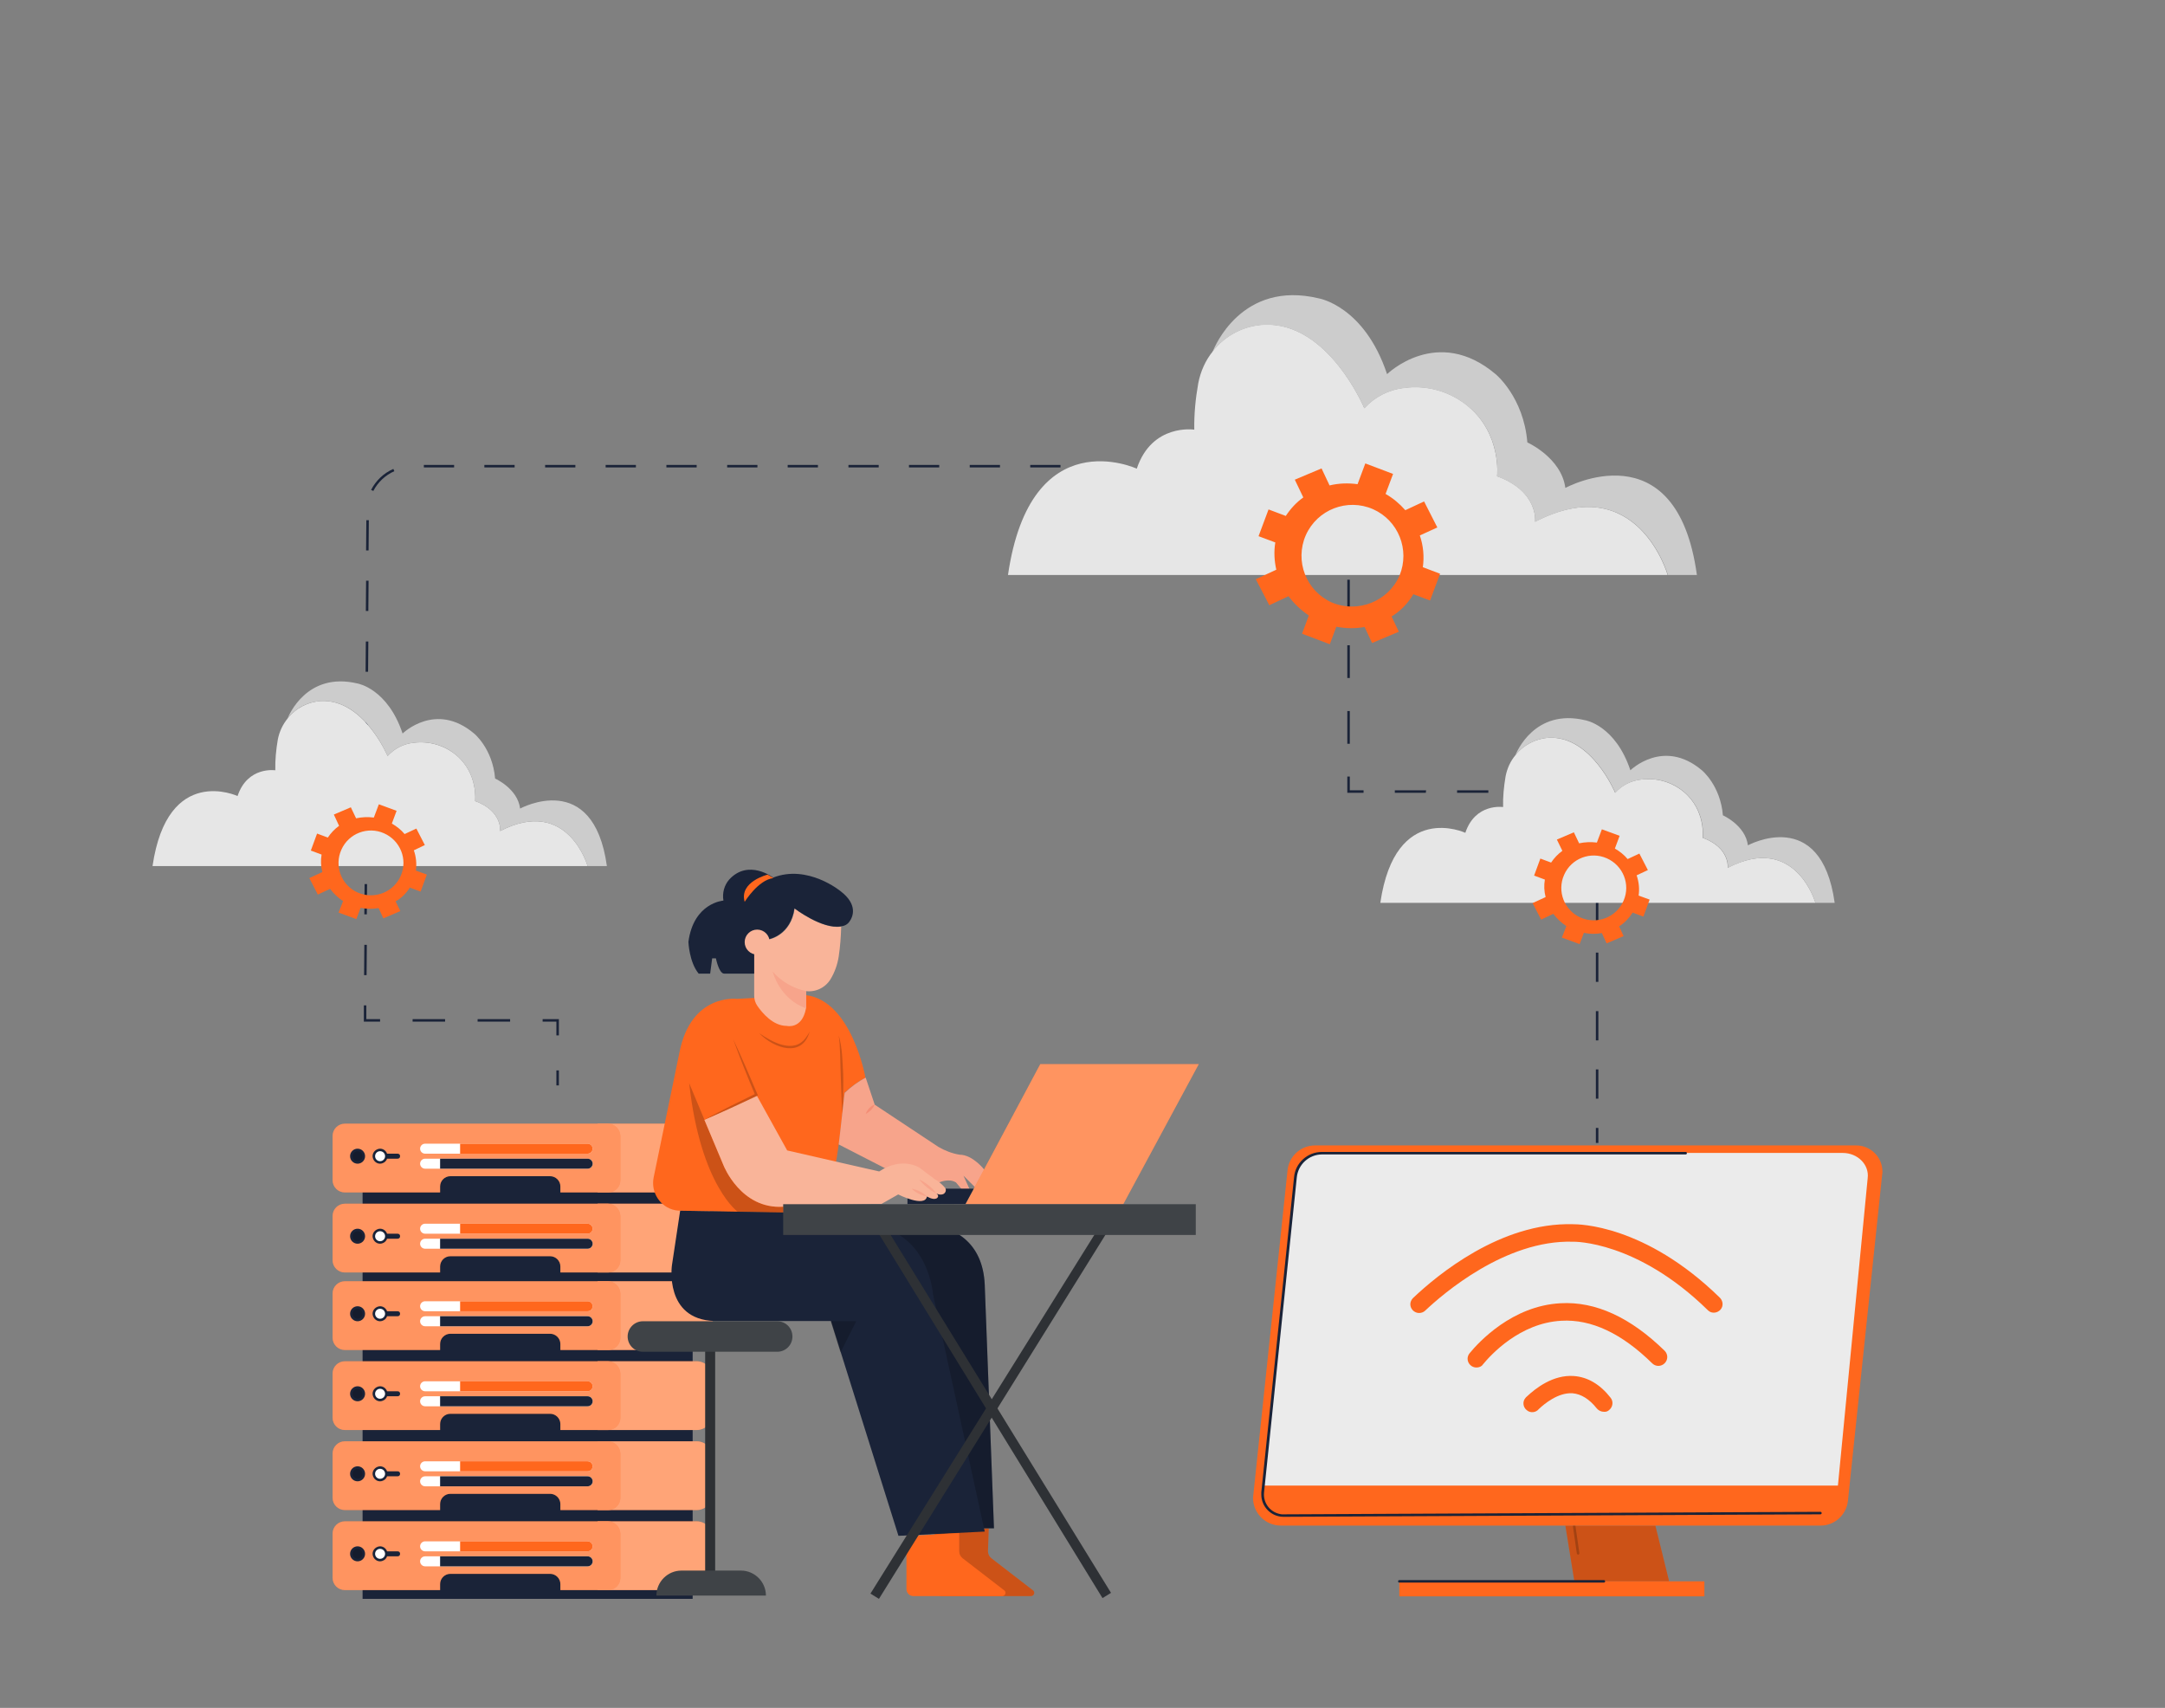 <?xml version="1.0" encoding="utf-8"?>
<!-- Generator: Adobe Illustrator 27.7.0, SVG Export Plug-In . SVG Version: 6.00 Build 0)  -->
<svg version="1.1" id="Layer_1" xmlns="http://www.w3.org/2000/svg" xmlns:xlink="http://www.w3.org/1999/xlink" x="0px" y="0px"
	 viewBox="0 0 865.8 682.9" style="enable-background:new 0 0 865.8 682.9;" xml:space="preserve">
<rect x="0" y="0" width="865.8" height="682.9" fill="#808080" stroke="none"/>
<style type="text/css">
	.st0{fill:#FF671D;}
	.st1{opacity:0.2;enable-background:new    ;}
	.st2{opacity:0.2;}
	.st3{fill:#1A2338;}
	.st4{opacity:0.4;fill:#FFFFFF;enable-background:new    ;}
	.st5{opacity:0.3;fill:#FFFFFF;enable-background:new    ;}
	.st6{fill:#FFFFFF;}
	.st7{fill:#EBEBEB;}
	.st8{fill:#2E3135;}
	.st9{fill:#F7A48B;}
	.st10{fill:#F48E76;}
	.st11{fill:#F9B499;}
	.st12{fill:#3F4347;}
	.st13{fill:#E6E6E6;}
	.st14{fill:#CCCCCC;}
</style>
<polygon class="st0" points="626,610 629.6,632.3 667.5,632.3 662,610 "/>
<polygon class="st1" points="626,610 629.6,632.3 667.5,632.3 662,610 "/>
<g class="st2">
	<path d="M631.1,621.6c-0.2,0-0.5-0.2-0.5-0.4l-1.6-11.1c0-0.3,0.1-0.5,0.4-0.6s0.5,0.1,0.6,0.4l1.6,11.1c0,0.3-0.1,0.5-0.4,0.6
		H631.1z"/>
</g>
<path class="st0" d="M728.1,610H512.2c-6.1,0-11-4.9-11.1-10.9c0-0.4,0-0.8,0.1-1.2l13.7-130c0.6-5.6,5.3-9.9,11-9.9h216.4
	c5.8,0,10.5,4.7,10.5,10.5c0,0.4,0,0.7-0.1,1.1L739,600.1C738.4,605.7,733.7,610,728.1,610z"/>
<rect x="145" y="455.3" class="st3" width="132" height="184"/>
<path class="st0" d="M239,449.3h39.6c3.5,0,6.4,2.9,6.4,6.4v0v14.7c0,3.5-2.9,6.4-6.4,6.4h0H239l0,0V449.3L239,449.3z"/>
<path class="st4" d="M239,449.3h39.6c3.5,0,6.4,2.9,6.4,6.4v0v14.7c0,3.5-2.9,6.4-6.4,6.4h0H239l0,0V449.3L239,449.3z"/>
<path class="st0" d="M243.1,449.3H137.9c-2.7,0-4.9,2.2-4.9,4.9l0,0v17.7c0,2.7,2.2,4.9,4.9,4.9h0H176v-2.4c0-2.2,1.8-4.1,4.1-4.1h0
	h39.9c2.2,0,4.1,1.8,4.1,4.1l0,0v2.4h19.1c2.7,0,4.9-2.2,4.9-4.9l0,0v-17.7C248,451.5,245.8,449.3,243.1,449.3
	C243.1,449.3,243.1,449.3,243.1,449.3z"/>
<path class="st5" d="M243.1,449.3H137.9c-2.7,0-4.9,2.2-4.9,4.9l0,0v17.7c0,2.7,2.2,4.9,4.9,4.9h0H176v-2.4c0-2.2,1.8-4.1,4.1-4.1h0
	h39.9c2.2,0,4.1,1.8,4.1,4.1l0,0v2.4h19.1c2.7,0,4.9-2.2,4.9-4.9l0,0v-17.7C248,451.5,245.8,449.3,243.1,449.3
	C243.1,449.3,243.1,449.3,243.1,449.3z"/>
<path class="st3" d="M159,461.3h-4.2c-0.6-1.6-2.3-2.4-3.8-1.8c-1.6,0.6-2.4,2.3-1.8,3.8c0.6,1.6,2.3,2.4,3.8,1.8
	c0.9-0.3,1.5-1,1.8-1.8h4.2c0.6,0,1-0.4,1-1S159.6,461.3,159,461.3z"/>
<circle class="st3" cx="143" cy="462.3" r="3"/>
<circle class="st1" cx="143" cy="462.3" r="2"/>
<circle class="st6" cx="152" cy="462.3" r="2"/>
<path class="st6" d="M237,459.3c0,1.1-0.9,2-2,2h-65c-1.1,0-2-0.9-2-2s0.9-2,2-2h65C236.1,457.3,237,458.2,237,459.3z"/>
<path class="st0" d="M237,459.3c0,1.1-0.9,2-2,2h-51v-4h51C236.1,457.3,237,458.2,237,459.3z"/>
<path class="st6" d="M237,465.3c0,1.1-0.9,2-2,2h-65c-1.1,0-2-0.9-2-2s0.9-2,2-2h65C236.1,463.3,237,464.2,237,465.3z"/>
<path class="st3" d="M237,465.3c0,1.1-0.9,2-2,2h-59v-4h59C236.1,463.3,237,464.2,237,465.3z"/>
<path class="st0" d="M239,481.3h39.6c3.5,0,6.4,2.9,6.4,6.4v0v14.7c0,3.5-2.9,6.4-6.4,6.4h0H239l0,0V481.3L239,481.3z"/>
<path class="st4" d="M239,481.3h39.6c3.5,0,6.4,2.9,6.4,6.4v0v14.7c0,3.5-2.9,6.4-6.4,6.4h0H239l0,0V481.3L239,481.3z"/>
<path class="st0" d="M243.1,481.3H137.9c-2.7,0-4.9,2.2-4.9,4.9l0,0v17.7c0,2.7,2.2,4.9,4.9,4.9h0H176v-2.4c0-2.2,1.8-4.1,4.1-4.1h0
	h39.9c2.2,0,4.1,1.8,4.1,4.1l0,0v2.4h19.1c2.7,0,4.9-2.2,4.9-4.9l0,0v-17.7C248,483.5,245.8,481.3,243.1,481.3
	C243.1,481.3,243.1,481.3,243.1,481.3z"/>
<path class="st5" d="M243.1,481.3H137.9c-2.7,0-4.9,2.2-4.9,4.9l0,0v17.7c0,2.7,2.2,4.9,4.9,4.9h0H176v-2.4c0-2.2,1.8-4.1,4.1-4.1h0
	h39.9c2.2,0,4.1,1.8,4.1,4.1l0,0v2.4h19.1c2.7,0,4.9-2.2,4.9-4.9l0,0v-17.7C248,483.5,245.8,481.3,243.1,481.3
	C243.1,481.3,243.1,481.3,243.1,481.3z"/>
<path class="st3" d="M159,493.3h-4.2c-0.6-1.6-2.3-2.4-3.8-1.8c-1.6,0.6-2.4,2.3-1.8,3.8c0.6,1.6,2.3,2.4,3.8,1.8
	c0.9-0.3,1.5-1,1.8-1.8h4.2c0.6,0,1-0.4,1-1S159.6,493.3,159,493.3z"/>
<circle class="st3" cx="143" cy="494.3" r="3"/>
<circle class="st1" cx="143" cy="494.3" r="2"/>
<circle class="st6" cx="152" cy="494.3" r="2"/>
<path class="st6" d="M237,491.3c0,1.1-0.9,2-2,2h-65c-1.1,0-2-0.9-2-2s0.9-2,2-2h65C236.1,489.3,237,490.2,237,491.3z"/>
<path class="st0" d="M237,491.3c0,1.1-0.9,2-2,2h-51v-4h51C236.1,489.3,237,490.2,237,491.3z"/>
<path class="st6" d="M237,497.3c0,1.1-0.9,2-2,2h-65c-1.1,0-2-0.9-2-2s0.9-2,2-2h65C236.1,495.3,237,496.2,237,497.3z"/>
<path class="st3" d="M237,497.3c0,1.1-0.9,2-2,2h-59v-4h59C236.1,495.3,237,496.2,237,497.3z"/>
<path class="st0" d="M239,512.3h39.6c3.5,0,6.4,2.9,6.4,6.4l0,0v14.7c0,3.5-2.9,6.4-6.4,6.4h0H239l0,0V512.3L239,512.3z"/>
<path class="st4" d="M239,512.3h39.6c3.5,0,6.4,2.9,6.4,6.4l0,0v14.7c0,3.5-2.9,6.4-6.4,6.4h0H239l0,0V512.3L239,512.3z"/>
<path class="st0" d="M243.1,512.3H137.9c-2.7,0-4.9,2.2-4.9,4.9l0,0v17.7c0,2.7,2.2,4.9,4.9,4.9h0H176v-2.4c0-2.2,1.8-4.1,4.1-4.1h0
	h39.9c2.2,0,4.1,1.8,4.1,4.1l0,0v2.4h19.1c2.7,0,4.9-2.2,4.9-4.9l0,0v-17.7C248,514.5,245.8,512.3,243.1,512.3z"/>
<path class="st5" d="M243.1,512.3H137.9c-2.7,0-4.9,2.2-4.9,4.9l0,0v17.7c0,2.7,2.2,4.9,4.9,4.9h0H176v-2.4c0-2.2,1.8-4.1,4.1-4.1h0
	h39.9c2.2,0,4.1,1.8,4.1,4.1l0,0v2.4h19.1c2.7,0,4.9-2.2,4.9-4.9l0,0v-17.7C248,514.5,245.8,512.3,243.1,512.3z"/>
<path class="st3" d="M159,524.3h-4.2c-0.6-1.6-2.3-2.4-3.8-1.8c-1.6,0.6-2.4,2.3-1.8,3.8c0.6,1.6,2.3,2.4,3.8,1.8
	c0.9-0.3,1.5-1,1.8-1.8h4.2c0.6,0,1-0.4,1-1S159.6,524.3,159,524.3z"/>
<circle class="st3" cx="143" cy="525.3" r="3"/>
<circle class="st1" cx="143" cy="525.3" r="2"/>
<circle class="st6" cx="152" cy="525.3" r="2"/>
<path class="st6" d="M237,522.3c0,1.1-0.9,2-2,2h-65c-1.1,0-2-0.9-2-2s0.9-2,2-2h65C236.1,520.3,237,521.2,237,522.3z"/>
<path class="st0" d="M237,522.3c0,1.1-0.9,2-2,2h-51v-4h51C236.1,520.3,237,521.2,237,522.3z"/>
<path class="st6" d="M237,528.3c0,1.1-0.9,2-2,2h-65c-1.1,0-2-0.9-2-2s0.9-2,2-2h65C236.1,526.3,237,527.2,237,528.3z"/>
<path class="st3" d="M237,528.3c0,1.1-0.9,2-2,2h-59v-4h59C236.1,526.3,237,527.2,237,528.3z"/>
<path class="st0" d="M239,544.3h39.6c3.5,0,6.4,2.9,6.4,6.4l0,0v14.7c0,3.5-2.9,6.4-6.4,6.4h0H239l0,0V544.3L239,544.3z"/>
<path class="st4" d="M239,544.3h39.6c3.5,0,6.4,2.9,6.4,6.4l0,0v14.7c0,3.5-2.9,6.4-6.4,6.4h0H239l0,0V544.3L239,544.3z"/>
<path class="st0" d="M243.1,544.3H137.9c-2.7,0-4.9,2.2-4.9,4.9l0,0v17.7c0,2.7,2.2,4.9,4.9,4.9h0H176v-2.4c0-2.2,1.8-4.1,4.1-4.1h0
	h39.9c2.2,0,4.1,1.8,4.1,4.1l0,0v2.4h19.1c2.7,0,4.9-2.2,4.9-4.9l0,0v-17.7C248,546.5,245.8,544.3,243.1,544.3z"/>
<path class="st5" d="M243.1,544.3H137.9c-2.7,0-4.9,2.2-4.9,4.9l0,0v17.7c0,2.7,2.2,4.9,4.9,4.9h0H176v-2.4c0-2.2,1.8-4.1,4.1-4.1h0
	h39.9c2.2,0,4.1,1.8,4.1,4.1l0,0v2.4h19.1c2.7,0,4.9-2.2,4.9-4.9l0,0v-17.7C248,546.5,245.8,544.3,243.1,544.3z"/>
<path class="st3" d="M159,556.3h-4.2c-0.6-1.6-2.3-2.4-3.8-1.8c-1.6,0.6-2.4,2.3-1.8,3.8c0.6,1.6,2.3,2.4,3.8,1.8
	c0.9-0.3,1.5-1,1.8-1.8h4.2c0.6,0,1-0.4,1-1S159.6,556.3,159,556.3z"/>
<circle class="st3" cx="143" cy="557.3" r="3"/>
<circle class="st1" cx="143" cy="557.3" r="2"/>
<circle class="st6" cx="152" cy="557.3" r="2"/>
<path class="st6" d="M237,554.3c0,1.1-0.9,2-2,2h-65c-1.1,0-2-0.9-2-2s0.9-2,2-2h65C236.1,552.3,237,553.2,237,554.3z"/>
<path class="st0" d="M237,554.3c0,1.1-0.9,2-2,2h-51v-4h51C236.1,552.3,237,553.2,237,554.3z"/>
<path class="st6" d="M237,560.3c0,1.1-0.9,2-2,2h-65c-1.1,0-2-0.9-2-2s0.9-2,2-2h65C236.1,558.3,237,559.2,237,560.3z"/>
<path class="st3" d="M237,560.3c0,1.1-0.9,2-2,2h-59v-4h59C236.1,558.3,237,559.2,237,560.3z"/>
<path class="st0" d="M239,576.3h39.6c3.5,0,6.4,2.9,6.4,6.4l0,0v14.7c0,3.5-2.9,6.4-6.4,6.4h0H239l0,0V576.3L239,576.3z"/>
<path class="st4" d="M239,576.3h39.6c3.5,0,6.4,2.9,6.4,6.4l0,0v14.7c0,3.5-2.9,6.4-6.4,6.4h0H239l0,0V576.3L239,576.3z"/>
<path class="st0" d="M243.1,576.3H137.9c-2.7,0-4.9,2.2-4.9,4.9l0,0v17.7c0,2.7,2.2,4.9,4.9,4.9h0H176v-2.4c0-2.2,1.8-4.1,4.1-4.1h0
	h39.9c2.2,0,4.1,1.8,4.1,4.1l0,0v2.4h19.1c2.7,0,4.9-2.2,4.9-4.9l0,0v-17.7C248,578.5,245.8,576.3,243.1,576.3z"/>
<path class="st5" d="M243.1,576.3H137.9c-2.7,0-4.9,2.2-4.9,4.9l0,0v17.7c0,2.7,2.2,4.9,4.9,4.9h0H176v-2.4c0-2.2,1.8-4.1,4.1-4.1h0
	h39.9c2.2,0,4.1,1.8,4.1,4.1l0,0v2.4h19.1c2.7,0,4.9-2.2,4.9-4.9l0,0v-17.7C248,578.5,245.8,576.3,243.1,576.3z"/>
<path class="st3" d="M159,588.3h-4.2c-0.6-1.6-2.3-2.4-3.8-1.8c-1.6,0.6-2.4,2.3-1.8,3.8c0.6,1.6,2.3,2.4,3.8,1.8
	c0.9-0.3,1.5-1,1.8-1.8h4.2c0.6,0,1-0.4,1-1S159.6,588.3,159,588.3z"/>
<circle class="st3" cx="143" cy="589.3" r="3"/>
<circle class="st1" cx="143" cy="589.3" r="2"/>
<circle class="st6" cx="152" cy="589.3" r="2"/>
<path class="st6" d="M237,586.3c0,1.1-0.9,2-2,2h-65c-1.1,0-2-0.9-2-2s0.9-2,2-2h65C236.1,584.3,237,585.2,237,586.3z"/>
<path class="st0" d="M237,586.3c0,1.1-0.9,2-2,2h-51v-4h51C236.1,584.3,237,585.2,237,586.3z"/>
<path class="st6" d="M237,592.3c0,1.1-0.9,2-2,2h-65c-1.1,0-2-0.9-2-2s0.9-2,2-2h65C236.1,590.3,237,591.2,237,592.3z"/>
<path class="st3" d="M237,592.3c0,1.1-0.9,2-2,2h-59v-4h59C236.1,590.3,237,591.2,237,592.3z"/>
<path class="st0" d="M239,608.3h39.6c3.5,0,6.4,2.9,6.4,6.4l0,0v14.7c0,3.5-2.9,6.4-6.4,6.4h0H239l0,0V608.3L239,608.3z"/>
<path class="st4" d="M239,608.3h39.6c3.5,0,6.4,2.9,6.4,6.4l0,0v14.7c0,3.5-2.9,6.4-6.4,6.4h0H239l0,0V608.3L239,608.3z"/>
<path class="st0" d="M243.1,608.3H137.9c-2.7,0-4.9,2.2-4.9,4.9l0,0v17.7c0,2.7,2.2,4.9,4.9,4.9h0H176v-2.4c0-2.2,1.8-4.1,4.1-4.1h0
	h39.9c2.2,0,4.1,1.8,4.1,4.1l0,0v2.4h19.1c2.7,0,4.9-2.2,4.9-4.9l0,0v-17.7C248,610.5,245.8,608.3,243.1,608.3z"/>
<path class="st5" d="M243.1,608.3H137.9c-2.7,0-4.9,2.2-4.9,4.9l0,0v17.7c0,2.7,2.2,4.9,4.9,4.9h0H176v-2.4c0-2.2,1.8-4.1,4.1-4.1h0
	h39.9c2.2,0,4.1,1.8,4.1,4.1l0,0v2.4h19.1c2.7,0,4.9-2.2,4.9-4.9l0,0v-17.7C248,610.5,245.8,608.3,243.1,608.3z"/>
<path class="st3" d="M159,620.3h-4.2c-0.6-1.6-2.3-2.4-3.8-1.8c-1.6,0.6-2.4,2.3-1.8,3.8c0.6,1.6,2.3,2.4,3.8,1.8
	c0.9-0.3,1.5-1,1.8-1.8h4.2c0.6,0,1-0.4,1-1S159.6,620.3,159,620.3z"/>
<circle class="st3" cx="143" cy="621.3" r="3"/>
<circle class="st1" cx="143" cy="621.3" r="2"/>
<circle class="st6" cx="152" cy="621.3" r="2"/>
<path class="st6" d="M237,618.3c0,1.1-0.9,2-2,2h-65c-1.1,0-2-0.9-2-2s0.9-2,2-2h65C236.1,616.3,237,617.2,237,618.3z"/>
<path class="st0" d="M237,618.3c0,1.1-0.9,2-2,2h-51v-4h51C236.1,616.3,237,617.2,237,618.3z"/>
<path class="st6" d="M237,624.3c0,1.1-0.9,2-2,2h-65c-1.1,0-2-0.9-2-2s0.9-2,2-2h65C236.1,622.3,237,623.2,237,624.3z"/>
<path class="st3" d="M237,624.3c0,1.1-0.9,2-2,2h-59v-4h59C236.1,622.3,237,623.2,237,624.3z"/>
<path class="st7" d="M505,594l13.4-124.4c0.6-4.9,5.1-8.6,10.6-8.6h207.9c6,0,10.7,4.7,10,10.1L735,594H505z"/>
<path class="st0" d="M567.5,525c-1.9,0-3.5-1.6-3.5-3.5c0-0.9,0.4-1.8,1.1-2.5c9.6-9.1,35-30.3,63.9-29.5c2.3,0,28.8,0.1,58.7,29.3
	c1.4,1.3,1.6,3.5,0.3,4.9s-3.5,1.6-4.9,0.3c-0.1-0.1-0.1-0.1-0.2-0.2c-28.3-27.7-53.4-27.3-53.7-27.3h-0.2c-27-0.8-52,20.9-59,27.5
	C569.3,524.7,568.4,525,567.5,525z"/>
<path class="st0" d="M590.4,546.8c-1.9,0-3.5-1.6-3.5-3.5c0-0.8,0.3-1.6,0.8-2.2c3.6-4.4,17-19,36.4-20c14-0.8,28,5.7,41.6,19
	c1.4,1.4,1.4,3.6,0,5c-1.4,1.4-3.6,1.4-5,0c-12.1-11.9-24.3-17.7-36.3-17c-16.6,0.9-28.2,13.6-31.4,17.5
	C592.5,546.4,591.5,546.8,590.4,546.8z"/>
<path class="st0" d="M641.4,564.5c-1.1,0-2.1-0.5-2.8-1.3c-3-3.8-6.3-5.8-9.7-6.1c-5.8-0.4-11.4,4.3-13.5,6.3
	c-1.2,1.5-3.5,1.7-4.9,0.4c-1.5-1.2-1.7-3.5-0.4-4.9c0.1-0.2,0.3-0.3,0.5-0.5c3.5-3.3,10.5-8.8,18.8-8.2c5.5,0.4,10.5,3.3,14.7,8.7
	c1.2,1.5,0.9,3.7-0.6,4.9C643,564.3,642.2,564.6,641.4,564.5z"/>
<rect x="559.6" y="632.3" class="st0" width="122" height="6"/>
<path class="st3" d="M641.4,632.8h-81.8c-0.3,0-0.5-0.2-0.5-0.5s0.2-0.5,0.5-0.5h81.8c0.3,0,0.5,0.2,0.5,0.5
	S641.7,632.8,641.4,632.8L641.4,632.8z"/>
<path class="st0" d="M373.8,611.9l0.2,23.5c0,1.5,1.2,2.8,2.8,2.8c0,0,0,0,0,0h35.5c0.7,0,1.3-0.6,1.3-1.3c0-0.4-0.2-0.8-0.5-1
	l-16.6-12.8c-0.9-0.7-1.4-1.7-1.4-2.8l0.3-9.2L373.8,611.9z"/>
<path class="st1" d="M373.8,611.9l0.2,23.5c0,1.5,1.2,2.8,2.8,2.8c0,0,0,0,0,0h35.5c0.7,0,1.3-0.6,1.3-1.3c0-0.4-0.2-0.8-0.5-1
	l-16.6-12.8c-0.9-0.7-1.4-1.7-1.4-2.8l0.3-9.2L373.8,611.9z"/>
<rect x="282" y="536.8" class="st8" width="4" height="93.8"/>
<path class="st3" d="M397.5,611.1h-6.9L349,490.1c0,0,43.2-10.4,44.8,23.5L397.5,611.1z"/>
<path class="st1" d="M397.5,611.1h-6.9L349,490.1c0,0,43.2-10.4,44.8,23.5L397.5,611.1z"/>
<path class="st0" d="M272,484.1l56.5,1.2c0,0,5.4-5.4,9.2-48.3c2.5-2.4,5.4-4.5,8.4-6.1c0,0-5.4-30.7-23.8-33l-27.6,1.5
	c0,0-18.4-2.3-23,21.5l-10.3,49.9c-1.2,6,2.6,11.9,8.6,13.1C270.7,484,271.3,484.1,272,484.1z"/>
<path class="st1" d="M275.6,433.1l13.8,33c0,0,6.9,17.5,23.8,16.4v2.4h-17.7C295.5,485,280.2,474.6,275.6,433.1z"/>
<path class="st1" d="M303.6,413.1c5.2,3.6,13.8,8.4,18.6,1.9c0.6-0.8,1.2-1.7,1.6-2.6C320.9,423.2,309.4,419.2,303.6,413.1z"/>
<path class="st1" d="M335.4,414c1.5,5,1.5,10.4,1.8,15.6c0.1,3.8,0,8-0.1,11.8c-0.1,1.3-0.1,2.6-0.2,3.9c-0.4-4.5-0.5-11.1-0.7-15.7
	S336.1,418.5,335.4,414L335.4,414z"/>
<path class="st9" d="M335.4,457.6l18.5,9.5l21.7,5.7c0,0,3.8-1.8,6.7,0l2.2,2.6h3.2l-2.4-5.3l4.6,4.6l3.8-6.9c0,0-4.6-6.1-10-6.1
	c-3-0.5-5.8-1.6-8.4-3.1l-25.5-16.9l-3.6-10.8c-3.1,1.6-5.9,3.7-8.4,6.1C337.7,437,336.2,451.3,335.4,457.6z"/>
<path class="st10" d="M349.8,441.6c-0.7,1.7-2,3-3.6,3.8C346.8,443.7,348.1,442.3,349.8,441.6z"/>
<path class="st11" d="M301.6,379.4V398c0,1.5,0.4,2.9,1.2,4.1c2,2.9,6.3,8.1,11.8,8.1c0,0,6.1,1.5,7.7-6.9v-10.4L301.6,379.4z"/>
<path class="st11" d="M335.4,382.5c-0.5,3.2-1.6,6.3-3.3,9.1c-2.3,3.7-6.7,5.5-10.9,4.5c-10.2-2.3-17.5-14.4-17.5-14.4l0.2-3.7
	l3.8-2.4c0,0,8.6-1.6,10.1-12.3c0,0,11.1,8.5,18.6,7.2C336.3,374.5,336,378.5,335.4,382.5z"/>
<path class="st9" d="M322.4,403.2v-6.9c-5.2-1.1-9.9-3.8-13.4-7.8C309,388.5,311.6,399.4,322.4,403.2z"/>
<path class="st3" d="M272,484.1l-3.3,21.9c0,0-3.1,21.5,16.9,22.2h46.7l27,85.9l34.5-1.7l-20.7-95c0,0-1.5-22.2-21.5-26.9l-23-5.4
	L272,484.1z"/>
<polygon class="st1" points="332.2,528.3 342.4,528.3 336.1,540.8 "/>
<path class="st0" d="M362.5,614.2v21.2c0,1.5,1.2,2.8,2.8,2.8c0,0,0,0,0,0h35.5c0.7,0,1.3-0.6,1.3-1.3c0-0.4-0.2-0.8-0.5-1
	l-16.6-12.8c-0.9-0.7-1.4-1.7-1.4-2.8V613L362.5,614.2z"/>
<path class="st12" d="M257.1,528.3h53.7c3.4,0,6.1,2.7,6.1,6.1l0,0c0,3.4-2.7,6.1-6.1,6.1h-53.7c-3.4,0-6.1-2.7-6.1-6.1l0,0
	C251,531,253.8,528.3,257.1,528.3z"/>
<path class="st12" d="M272.5,628h23.8c5.5,0,10,4.5,10,10l0,0l0,0h-43.8l0,0l0,0C262.5,632.5,267,628,272.5,628z"/>
<polygon class="st8" points="440.9,639 349.4,490 355.5,492.7 444.3,636.9 "/>
<polygon class="st8" points="351.5,639.3 348.1,637.2 438.3,492.7 444.4,490 "/>
<polygon class="st0" points="416,425.5 386.1,481.5 449.2,481.5 479.4,425.5 "/>
<polygon class="st5" points="416,425.5 386.1,481.5 449.2,481.5 479.4,425.5 "/>
<path class="st3" d="M362.9,481.5v-5.2c0-0.6,0.4-1,1-1h25.5l-3.3,6.1L362.9,481.5z"/>
<path class="st3" d="M339.7,368.5c-0.4,0.6-1,1.1-1.6,1.4c-0.6,0.3-1.1,0.4-1.8,0.5c-7.5,1.3-18.6-7.2-18.6-7.2
	c-1.5,10.7-10.1,12.3-10.1,12.3l-3.8,2.4l-2.2,1.4v10h-12c-2.1,0-3.3-6.1-3.3-6.1h-1.5l-0.8,6.1h-4.6c-3.8-4.6-4.1-12.7-4.1-12.7
	c2.1-15.7,14-16.5,14-16.5c-0.5-3,0.3-6.1,2.3-8.4c7.7-8.4,17.6-0.8,17.6-0.8c13.8-5.4,26.9,5.4,26.9,5.4
	C343.2,361.7,341.1,366.6,339.7,368.5z"/>
<path class="st0" d="M297.8,360.6c0,0,5.4-8.8,11.5-9.5l-2.3-1.4C307.1,349.7,295.5,352.5,297.8,360.6z"/>
<circle class="st11" cx="302.8" cy="376.7" r="5"/>
<path class="st11" d="M281.7,447.8l7.7,18.3c0,0,6.9,17.5,23.8,16.4s39.3-1.1,39.3-1.1l6.7-3.8c0,0,10.7,5.4,11.5,0.8
	c0,0,2.3,1.5,3.8,0.8c0,0,1.5-0.8,0-2c0.8,0.5,1.8,0.6,2.6,0.3c0.8-0.3,1.3-1.2,1.1-2c-0.1-0.2-0.1-0.3-0.2-0.5
	c-1.2-1.4-2.6-2.6-4.2-3.5l-6.1-4.6c0,0-6.9-4.6-16.1,1.5c0,0-26.9-6.1-36.8-8.4l-12.3-22.2L281.7,447.8z"/>
<path class="st9" d="M370.7,478.4c-2.3-0.4-4.5-1.5-6.1-3.1C366.9,475.7,369,476.8,370.7,478.4z"/>
<path class="st9" d="M374.5,477.2c-2.7-1.3-5.1-3.3-6.9-5.6C370.3,472.9,372.7,474.8,374.5,477.2z"/>
<path class="st0" d="M293.2,415.5c3.4,7.2,6.8,15.2,9.9,22.5c-7,3.3-14.2,6.7-21.4,9.7c6.6-3.6,13.7-7.1,20.5-10.4l-0.2,0.6
	C299,430.7,295.8,422.8,293.2,415.5L293.2,415.5z"/>
<path class="st1" d="M293.2,415.5c3.4,7.2,6.8,15.2,9.9,22.5c-7,3.3-14.2,6.7-21.4,9.7c6.6-3.6,13.7-7.1,20.5-10.4l-0.2,0.6
	C299,430.7,295.8,422.8,293.2,415.5L293.2,415.5z"/>
<rect x="313.2" y="481.5" class="st12" width="165" height="12.3"/>
<rect x="638.2" y="451" class="st3" width="1" height="6"/>
<path class="st3" d="M639.2,439.3h-1v-11.7h1V439.3z M639.2,416h-1v-11.7h1V416z M639.2,392.6h-1v-11.7h1V392.6z M639.2,369.2h-1
	v-11.7h1V369.2z M639.2,345.9h-1v-11.7h1V345.9z"/>
<polygon class="st3" points="639.2,322.5 638.2,322.5 638.2,317 632.7,317 632.7,316 639.2,316 "/>
<path class="st3" d="M620.2,317h-12.5v-1h12.5V317z M595.2,317h-12.5v-1h12.5L595.2,317z M570.2,317h-12.4v-1h12.5L570.2,317z"/>
<polygon class="st3" points="545.3,317 538.8,317 538.8,310.5 539.8,310.5 539.8,316 545.3,316 "/>
<path class="st3" d="M539.8,297.4h-1v-13.1h1V297.4z M539.8,271.1h-1V258h1V271.1z M539.8,244.9h-1v-13.1h1V244.9z M539.8,218.7h-1
	v-13.1h1V218.7z"/>
<polygon class="st3" points="539.8,192.4 538.8,192.4 538.8,186.9 533.3,186.9 533.3,185.9 539.8,185.9 "/>
<path class="st3" d="M146.6,389.9h-1l0.1-12.1h1L146.6,389.9z M146.7,365.6h-1l0.1-12.1h1L146.7,365.6z M146.8,341.3h-1l0.1-12.1h1
	L146.8,341.3z M146.9,317.1h-1L146,305h1L146.9,317.1z M147.1,292.8h-1l0.1-12.1h1L147.1,292.8z M147.2,268.6h-1l0.1-12.1h1
	L147.2,268.6z M147.3,244.3h-1l0.1-12.1h1L147.3,244.3z M147.4,220.1h-1l0.1-12.1h1L147.4,220.1z M149.3,196.3l-0.9-0.4
	c1.9-3.7,5-6.7,8.9-8.4l0.4,0.9C154.1,190,151.1,192.8,149.3,196.3L149.3,196.3z M521.2,186.9H509v-1h12.1L521.2,186.9z
	 M496.9,186.9h-12.1v-1h12.1L496.9,186.9z M472.6,186.9h-12.1v-1h12.1L472.6,186.9z M448.4,186.9h-12.1v-1h12.1L448.4,186.9z
	 M424.1,186.9H412v-1h12.1L424.1,186.9z M399.9,186.9h-12.1v-1h12.1L399.9,186.9z M375.6,186.9h-12.1v-1h12.1L375.6,186.9z
	 M351.4,186.9h-12.1v-1h12.1L351.4,186.9z M327.1,186.9H315v-1h12.1L327.1,186.9z M302.9,186.9h-12.1v-1h12.1L302.9,186.9z
	 M278.6,186.9h-12.1v-1h12.1L278.6,186.9z M254.3,186.9h-12.1v-1h12.1L254.3,186.9z M230.1,186.9H218v-1h12.1L230.1,186.9z
	 M205.8,186.9h-12.1v-1h12.1L205.8,186.9z M181.6,186.9h-12.1v-1h12.1L181.6,186.9z"/>
<polygon class="st3" points="152,408.5 145.5,408.5 145.5,402 146.5,402 146.5,407.5 152,407.5 "/>
<path class="st3" d="M204,408.5h-13v-1h13V408.5z M178,408.5h-13v-1h13V408.5z"/>
<polygon class="st3" points="223.5,414 222.5,414 222.5,408.5 217,408.5 217,407.5 223.5,407.5 "/>
<rect x="222.5" y="428" class="st3" width="1" height="6"/>
<path class="st13" d="M235,346.3H61c6-41,34-28,34-28c4-12,15.1-10.3,15.1-10.3c-0.1-4.1,0.3-8.2,1-12.3c0.6-3.1,1.9-5.9,3.9-8.4
	l0,0c3.3-4.2,8.2-6.7,13.4-7c17-0.8,26.6,22,26.6,22c2.7-3,6.4-4.9,10.4-5.3c6.1-0.8,12.3,1,17,4.9c8.9,7.4,7.6,18.4,7.6,18.4
	c11,4,10,12,10,12C227,318.3,235,346.3,235,346.3z"/>
<path class="st14" d="M242.7,346.3H235c0,0-8-28-35-14c0,0,1-8-10-12c0,0,1.3-11-7.6-18.4c-4.7-4-10.9-5.7-17-4.9
	c-4,0.4-7.7,2.3-10.4,5.3c0,0-9.5-22.9-26.6-22c-5.3,0.3-10.2,2.8-13.4,7c0.4-1,7.6-18.9,28-14c0,0,12,2,18,20c0,0,13.2-13,28.6,0
	c0,0,7.4,6,8.4,18c0,0,9,4,10,12C208,323.3,237.3,307.3,242.7,346.3z"/>
<path class="st0" d="M163.9,354.9l4.3,1.6l2.5-6.8l-4.4-1.6c0.4-2.7,0.1-5.5-0.8-8.1l4.4-2.1l-3.4-6.6l-4.7,2.2
	c-1.4-1.7-3.2-3.1-5.1-4.2l1.9-5.1l-7.1-2.6l-2,5.3c-2.4-0.3-4.8-0.2-7.1,0.3l-2.1-4.4l-6.8,2.9l2.1,4.5c-1.8,1.3-3.3,2.9-4.5,4.7
	l-4.3-1.6l-2.5,6.8l4.3,1.6c-0.4,2.3-0.3,4.7,0.3,7l-5.2,2.4l3.4,6.6l4.9-2.3c1.4,1.9,3.2,3.6,5.2,4.9l-1.8,4.6l7.1,2.6l1.7-4.5
	c2.4,0.5,4.8,0.5,7.2,0.1l1.9,4.1l6.8-2.9l-1.9-3.9C160.6,359.1,162.5,357.1,163.9,354.9z M143.1,356.9c-6.6-2.9-9.5-10.6-6.6-17.1
	c2.9-6.6,10.6-9.5,17.1-6.6c6.5,2.9,9.5,10.4,6.7,16.9C157.5,356.7,149.8,359.8,143.1,356.9C143.2,356.9,143.1,356.9,143.1,356.9
	L143.1,356.9z"/>
<path class="st13" d="M666.9,229.9H403.1c9.1-62.2,51.5-42.5,51.5-42.5c6.1-18.2,23-15.6,23-15.6c-0.1-6.2,0.5-12.5,1.6-18.6
	c0.9-4.6,2.8-9,5.8-12.7c0,0,0,0,0-0.1c4.9-6.3,12.4-10.2,20.4-10.6c25.8-1.2,40.2,33.4,40.2,33.4c4.1-4.5,9.7-7.4,15.8-8.1
	c9.3-1.3,18.6,1.4,25.8,7.4c13.4,11.3,11.5,27.9,11.5,27.9c16.7,6.1,15.2,18.2,15.2,18.2C654.8,187.5,666.9,229.9,666.9,229.9z"/>
<path class="st14" d="M678.6,229.9h-11.6c0,0-12.1-42.5-53.1-21.2c0,0,1.5-12.1-15.2-18.2c0,0,2-16.7-11.5-27.9
	c-7.2-6-16.5-8.7-25.8-7.4c-6.1,0.7-11.7,3.6-15.8,8.1c0,0-14.5-34.7-40.2-33.4c-8,0.4-15.4,4.3-20.4,10.6
	c0.6-1.5,11.5-28.6,42.4-21.2c0,0,18.2,3,27.3,30.3c0,0,20.1-19.7,43.4,0c0,0,11.2,9.1,12.7,27.3c0,0,13.6,6.1,15.2,18.2
	C626,195.1,670.5,170.8,678.6,229.9z"/>
<path class="st0" d="M565.2,237.6l6.7,2.5l4-10.7l-6.9-2.6c0.6-4.3,0.2-8.6-1.2-12.7l7-3.2l-5.3-10.4L562,204
	c-2.3-2.6-4.9-4.8-7.9-6.5l3-8l-11.1-4.2l-3.1,8.3c-3.7-0.5-7.5-0.4-11.2,0.5l-3.2-6.8l-10.7,4.5l3.4,7.1c-2.8,2-5.1,4.5-7,7.4
	l-6.9-2.6l-4,10.7l6.7,2.5c-0.6,3.6-0.4,7.4,0.4,10.9l-8.2,3.8l5.4,10.4l7.7-3.6c2.2,3,5,5.6,8.1,7.7l-2.7,7.3l11.1,4.2l2.6-7
	c3.7,0.7,7.5,0.8,11.3,0.1l3,6.4l10.7-4.5l-2.9-6.1C560.1,244.3,563.1,241.2,565.2,237.6z M532.6,240.9
	c-10.3-4.6-14.9-16.6-10.4-26.9c4.6-10.3,16.6-14.9,26.9-10.4c10.1,4.5,14.8,16.2,10.6,26.5C555.2,240.5,543,245.3,532.6,240.9z"/>
<path class="st13" d="M726,361H552c6-41,34-28,34-28c4-12,15.1-10.3,15.1-10.3c-0.1-4.1,0.3-8.2,1-12.3c0.6-3.1,1.9-6,3.9-8.4l0,0
	c3.3-4.2,8.2-6.7,13.4-7c17-0.8,26.5,22,26.5,22c2.7-3,6.4-4.9,10.4-5.3c6.1-0.8,12.3,1,17,4.9c8.9,7.4,7.6,18.4,7.6,18.4
	c11,4,10,12,10,12C718,333,726,361,726,361z"/>
<path class="st14" d="M733.7,361H726c0,0-8-28-35-14c0,0,1-8-10-12c0,0,1.3-11-7.6-18.4c-4.7-4-10.9-5.7-17-4.9
	c-4,0.4-7.7,2.3-10.4,5.3c0,0-9.5-22.9-26.5-22c-5.3,0.3-10.2,2.8-13.5,7c0.4-1,7.6-18.9,28-14c0,0,12,2,18,20c0,0,13.2-13,28.6,0
	c0,0,7.4,6,8.4,18c0,0,9,4,10,12C699,338,728.3,322,733.7,361z"/>
<path class="st0" d="M652.9,364.9l4.3,1.6l2.5-6.8l-4.4-1.6c0.4-2.7,0.1-5.5-0.8-8.1l4.5-2.1l-3.4-6.6l-4.7,2.2
	c-1.4-1.7-3.2-3.1-5.1-4.2l1.9-5.1l-7.1-2.6l-2,5.3c-2.4-0.3-4.8-0.2-7.1,0.3l-2.1-4.4l-6.8,2.9l2.2,4.5c-1.8,1.3-3.3,2.9-4.5,4.7
	l-4.3-1.6l-2.5,6.8l4.3,1.6c-0.4,2.3-0.3,4.7,0.3,7l-5.2,2.4l3.4,6.6l4.9-2.3c1.4,1.9,3.2,3.6,5.2,4.9l-1.8,4.6l7.1,2.6l1.7-4.5
	c2.4,0.5,4.8,0.5,7.2,0.1l1.9,4.1l6.8-2.9l-1.8-3.9C649.6,369.1,651.5,367.1,652.9,364.9z M632.1,366.9c-6.6-2.9-9.5-10.6-6.6-17.1
	c2.9-6.6,10.6-9.5,17.1-6.6c6.5,2.9,9.5,10.4,6.7,16.9C646.5,366.7,638.8,369.8,632.1,366.9C632.2,366.9,632.1,366.9,632.1,366.9
	L632.1,366.9z"/>
<path class="st3" d="M513.3,606.5c-4.9,0-8.9-4-8.9-8.9c0-0.3,0-0.6,0-0.9l13.1-126c0.5-5.7,5.4-10.1,11.1-10.1h145.5
	c0.3,0,0.5,0.2,0.5,0.5c0,0.3-0.2,0.5-0.5,0.5H528.7c-5.2,0-9.6,4-10.1,9.2l-13.1,126c-0.4,4.4,2.7,8.2,7.1,8.7c0.3,0,0.6,0,0.8,0
	l214.6-1l0,0c0.3,0,0.5,0.2,0.5,0.5s-0.2,0.5-0.5,0.5L513.3,606.5L513.3,606.5z"/>
</svg>
